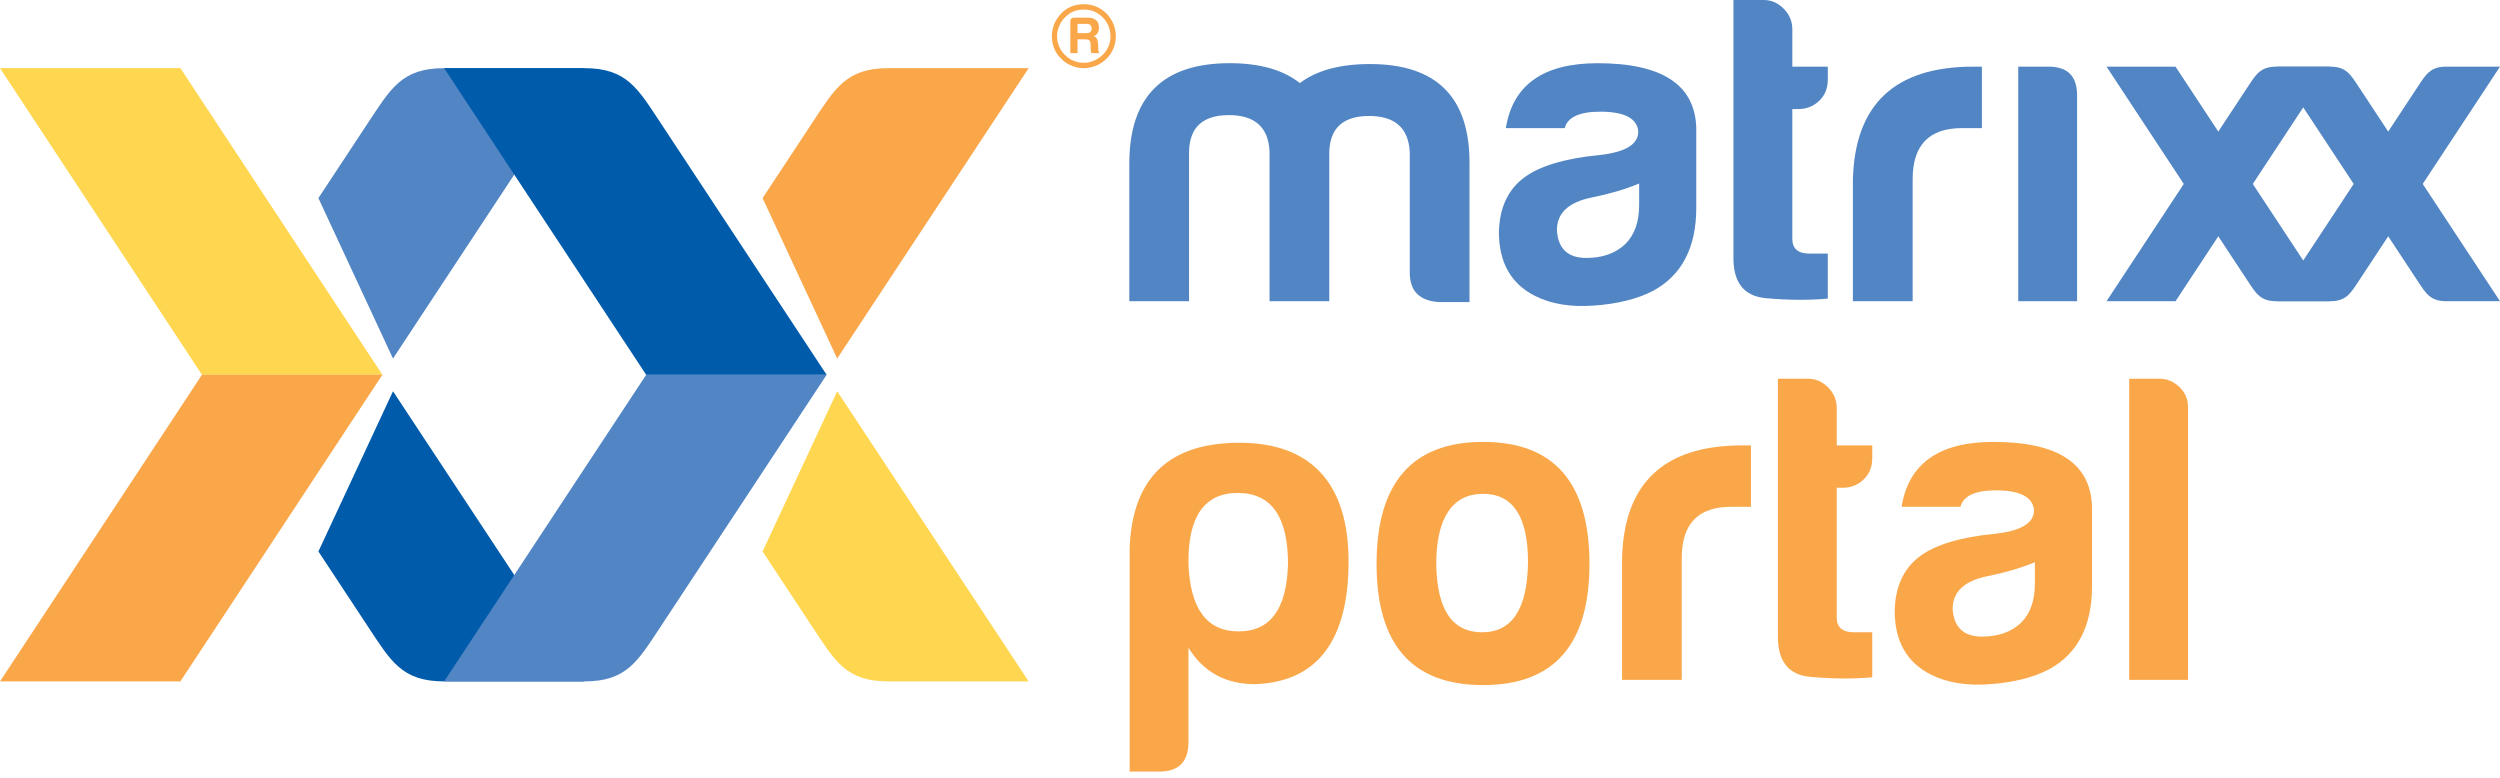 <svg xmlns="http://www.w3.org/2000/svg" id="Layer_3" data-name="Layer 3" viewBox="0 0 2278.11 708.66"><defs><style>      .cls-1 {        fill: #5285c4;      }      .cls-2 {        fill: #005baa;      }      .cls-3 {        fill: #ffd64f;      }      .cls-4 {        fill: #faa74a;      }    </style></defs><g><g><path class="cls-3" d="m694.91,502.51s39.88,60.55,45.44,68.91c20.5,30.92,30.58,49.5,69.14,49.5h127.87l-174.46-264.37-67.98,145.96Z"></path><path class="cls-4" d="m937.35,62.11h-127.87c-38.56,0-48.64,18.58-69.14,49.5-5.56,8.36-45.44,68.91-45.44,68.91l67.98,146.2L937.35,62.11Z"></path></g><g><path class="cls-1" d="m532.58,62.11h-127.87c-38.56,0-48.64,18.58-69.14,49.5-5.56,8.36-45.44,68.91-45.44,68.91l67.98,146.2L532.58,62.11Z"></path><path class="cls-2" d="m290.14,502.51s39.88,60.55,45.44,68.91c20.5,30.92,30.58,49.5,69.14,49.5h127.87l-174.46-264.37-67.98,145.96Z"></path></g><g><path class="cls-1" d="m404.72,620.92h127.87c38.56,0,48.64-18.58,69.14-49.5,5.56-8.36,151.54-229.9,151.54-229.9h-164.44l-184.1,279.4Z"></path><path class="cls-2" d="m532.58,62.11h-127.87l184.1,279.4h164.44s-145.98-221.54-151.54-229.9c-20.5-30.92-30.58-49.5-69.14-49.5Z"></path></g><g><polygon class="cls-3" points="348.47 341.51 164.38 62.11 0 62.11 184.04 341.51 184.03 341.51 348.47 341.51 348.47 341.51"></polygon><polygon class="cls-4" points="184.03 341.51 0 620.92 164.38 620.92 348.47 341.51 184.03 341.51"></polygon></g></g><g><path class="cls-1" d="m2123.27,60.73h-48.91c-14.75,0-18.6,7.11-26.45,18.94-2.13,3.2-57.97,87.94-57.97,87.94,0,0,55.84,84.75,57.97,87.94,7.84,11.83,11.7,18.94,26.45,18.94h48.91l-70.42-106.88,70.42-106.88Z"></path><path class="cls-1" d="m2278.11,60.73h-48.91c-14.75,0-18.6,7.11-26.45,18.94-2.13,3.2-57.97,87.94-57.97,87.94,0,0,55.84,84.75,57.97,87.94,7.84,11.83,11.7,18.94,26.45,18.94h48.91l-70.42-106.88,70.42-106.88Z"></path><path class="cls-1" d="m2074.36,60.73s34.16,0,48.91,0c14.75,0,18.6,7.11,26.45,18.94,2.13,3.2,57.97,87.94,57.97,87.94,0,0-55.84,84.75-57.97,87.94-7.84,11.83-11.7,18.94-26.45,18.94-14.75,0-48.91,0-48.91,0l70.42-106.88-70.42-106.88Z"></path><path class="cls-1" d="m1119.79,104.9c-23.65,0-35.76,11.04-36.28,33.13v136.46h-54.43v-125.42c0-60.99,30.51-91.49,91.5-91.49,27.35,0,48.64,6.04,63.9,18.13,15.24-11.56,36.55-17.34,63.88-17.34,61.01,0,91.24,30.5,90.71,91.49v125.42h-27.61c-17.87-1.05-26.82-9.99-26.82-26.82v-109.65c-1.05-22.08-13.41-33.13-37.07-33.13s-35.76,11.04-36.29,33.13v135.67h-54.42v-136.46c-1.05-22.08-13.41-33.13-37.08-33.13Z"></path><path class="cls-1" d="m1452.64,278.43c-21.04,1.58-38.92-1.31-53.64-8.67-22.08-11.04-33.13-30.5-33.13-58.37.53-21.55,7.89-37.86,22.08-48.9,14.2-11.04,37.6-18.14,70.21-21.29,23.13-2.63,34.71-9.73,34.71-21.29-1.05-12.11-12.62-18.14-34.71-18.14-18.94,0-29.72,4.99-32.34,14.98h-53.64c6.31-39.44,34.18-59.15,83.61-59.15,58.89,0,88.87,19.71,89.92,59.15v72.57c0,36.29-13.14,61.52-39.44,75.73-14.19,7.36-32.08,11.83-53.63,13.4Zm-1.58-98.59c-21.55,4.2-32.34,14.19-32.34,29.98,1.05,16.82,9.99,25.23,26.82,25.23,14.72,0,26.56-4.21,35.5-12.62,8.41-8.41,12.62-20.24,12.62-35.49v-19.73c-12.62,5.26-26.83,9.46-42.6,12.62Z"></path><path class="cls-1" d="m1609.19,271.73c-20.24-1.84-30.11-14.59-29.59-38.26V0h27.62C1614.05,0,1620.11,2.63,1625.36,7.89c5.26,5.25,7.89,11.56,7.89,18.92v33.92h32.34v11.83c0,7.89-2.63,14.33-7.88,19.32-5.26,5-11.57,7.49-18.94,7.49h-5.52v118.32c0,8.94,5.26,13.41,15.77,13.41h16.56v41.01c-17.35,1.58-36.15,1.45-56.39-.39Z"></path><path class="cls-1" d="m1688.45,164.07c1.58-68.89,38.13-103.33,109.65-103.33h7.89v56h-18.14c-29.98,0-44.96,15.51-44.96,46.54v111.21h-54.43v-110.42Z"></path><path class="cls-1" d="m1866.72,60.73c17.34,0,26.02,8.68,26.02,26.02v187.73h-53.64V60.73h27.62Z"></path><polygon class="cls-1" points="1982.43 60.73 2052.85 167.61 1982.43 274.49 1919.55 274.49 1989.95 167.61 1919.55 60.73 1982.43 60.73"></polygon></g><g><path class="cls-4" d="m1082.98,676.3c0,17.89-8.92,26.83-26.8,26.83h-26.8v-204.26c2.62-63.61,36-95.42,100.13-95.42s99.36,36.03,99.36,108.04-28.38,109.88-85.15,111.98c-26.83,0-47.05-11.04-60.73-33.13v85.95Zm90.7-162.45c0-43.11-15.24-64.65-45.75-64.65s-45.47,21.54-44.95,64.65c1.58,41.01,16.82,61.51,45.75,61.51s43.88-20.5,44.95-61.51Z"></path><path class="cls-4" d="m1448.39,513.86c0,73.62-32.35,110.42-97,110.42s-97-36.81-97-110.42,32.32-111.18,97-111.18,97,37.07,97,111.18Zm-139.59,0c.52,41.55,14.46,62.31,41.78,62.31s41.27-21.31,41.81-63.87c0-41.55-13.69-62.31-41.01-62.31s-42.59,21.31-42.59,63.87Z"></path><path class="cls-4" d="m1478.1,509.14c1.56-68.87,38.1-103.3,109.59-103.3h7.88v55.99h-18.12c-29.96,0-44.95,15.5-44.95,46.53v111.18h-54.41v-110.4Z"></path><path class="cls-4" d="m1649.67,616.79c-20.22-1.84-30.09-14.59-29.55-38.26v-233.42h27.58c6.84,0,12.88,2.64,18.14,7.88,5.26,5.26,7.88,11.59,7.88,18.95v33.9h32.35v11.82c0,7.88-2.64,14.33-7.91,19.31-5.24,5-11.56,7.49-18.92,7.49h-5.52v118.3c0,8.92,5.26,13.4,15.79,13.4h16.56v41.01c-17.37,1.58-36.16,1.45-56.4-.39Z"></path><path class="cls-4" d="m1813.26,623.48c-21.02,1.58-38.88-1.32-53.61-8.68-22.08-11.02-33.13-30.48-33.13-58.35.52-21.54,7.88-37.84,22.08-48.89,14.18-11.04,37.59-18.14,70.17-21.28,23.15-2.64,34.71-9.75,34.71-21.31-1.06-12.08-12.62-18.12-34.71-18.12-18.92,0-29.68,4.98-32.32,14.98h-53.63c6.32-39.43,34.19-59.15,83.6-59.15,58.89,0,88.86,19.73,89.89,59.15v72.53c0,36.29-13.14,61.51-39.43,75.72-14.18,7.36-32.06,11.82-53.63,13.4Zm-1.56-98.58c-21.57,4.23-32.35,14.2-32.35,29.96,1.06,16.82,10.01,25.25,26.83,25.25,14.72,0,26.54-4.2,35.49-12.62,8.4-8.4,12.6-20.24,12.6-35.49v-19.7c-12.6,5.24-26.8,9.46-42.56,12.6Z"></path><path class="cls-4" d="m1967.8,345.11c6.84,0,12.88,2.51,18.14,7.49,5.26,5,7.88,11.17,7.88,18.53v248.4h-53.61v-274.43h27.58Z"></path></g><path class="cls-4" d="m998.89,6.03c3.34,1.35,6.56,3.5,9.59,6.43,2.62,2.83,4.67,5.99,6.12,9.44,1.48,3.65,2.2,7.39,2.2,11.15s-.73,7.59-2.2,11.17c-1.66,3.86-3.81,7.02-6.43,9.44-3.16,2.93-6.35,5.03-9.59,6.27-3.78,1.48-7.44,2.2-10.99,2.2-3.99,0-7.72-.78-11.17-2.36-3.45-1.24-6.66-3.4-9.59-6.45-3.03-3.03-5.13-6.17-6.27-9.41-1.37-3.27-2.05-6.87-2.05-10.86,0-2.83.36-5.44,1.09-7.85.54-2.41,1.58-4.87,3.16-7.39,2.62-4.38,6.07-7.85,10.37-10.37,4.17-2.41,8.99-3.6,14.46-3.6,4.07,0,7.85.73,11.3,2.2Zm-20.58,4.38c-2.83,1.17-5.34,2.9-7.54,5.21-2.41,2.18-4.25,4.85-5.5,8.01-1.37,3.24-2.05,6.32-2.05,9.25,0,3.27.62,6.35,1.89,9.28,1.24,3.03,2.98,5.6,5.18,7.7,2.41,2.51,5.08,4.35,8.01,5.5,2.93,1.27,6.01,1.89,9.28,1.89,3.03,0,6.07-.62,9.1-1.89,3.03-1.24,5.7-3.03,8.01-5.34,2.1-1.79,3.89-4.3,5.34-7.54,1.27-2.93,1.89-5.96,1.89-9.1s-.57-6.45-1.74-9.59c-1.14-2.83-2.88-5.44-5.18-7.85-2.51-2.41-5.18-4.25-8.01-5.52-3.03-1.14-6.17-1.71-9.41-1.71-3.47,0-6.56.57-9.28,1.71Zm-2.98,9.12c0-2.31,1.14-3.45,3.45-3.45h12.26c3.45,0,6.07.78,7.85,2.36,1.68,1.45,2.51,3.76,2.51,6.9,0,2-.41,3.63-1.27,4.87-.83,1.37-2.02,2.26-3.6,2.67,1.48.54,2.46,1.32,2.98,2.36.52.96.91,2.51,1.11,4.72l.16,3.78c0,1.14.05,1.97.16,2.51.1,1.04.47,1.76,1.09,2.2h-7.39c-.31-.44-.52-1.11-.62-2.05,0-.96-.05-1.63-.16-2.05v-3.45c0-1.89-.36-3.21-1.09-3.94-.75-.73-2-1.09-3.78-1.09h-7.08v12.57h-6.58v-28.93Zm14.44,10.68c1.68,0,2.96-.31,3.78-.93.83-.83,1.24-1.94,1.24-3.29s-.41-2.41-1.24-3.16c-.73-.73-1.89-1.09-3.47-1.09h-8.17v8.48h7.85Z"></path></svg>